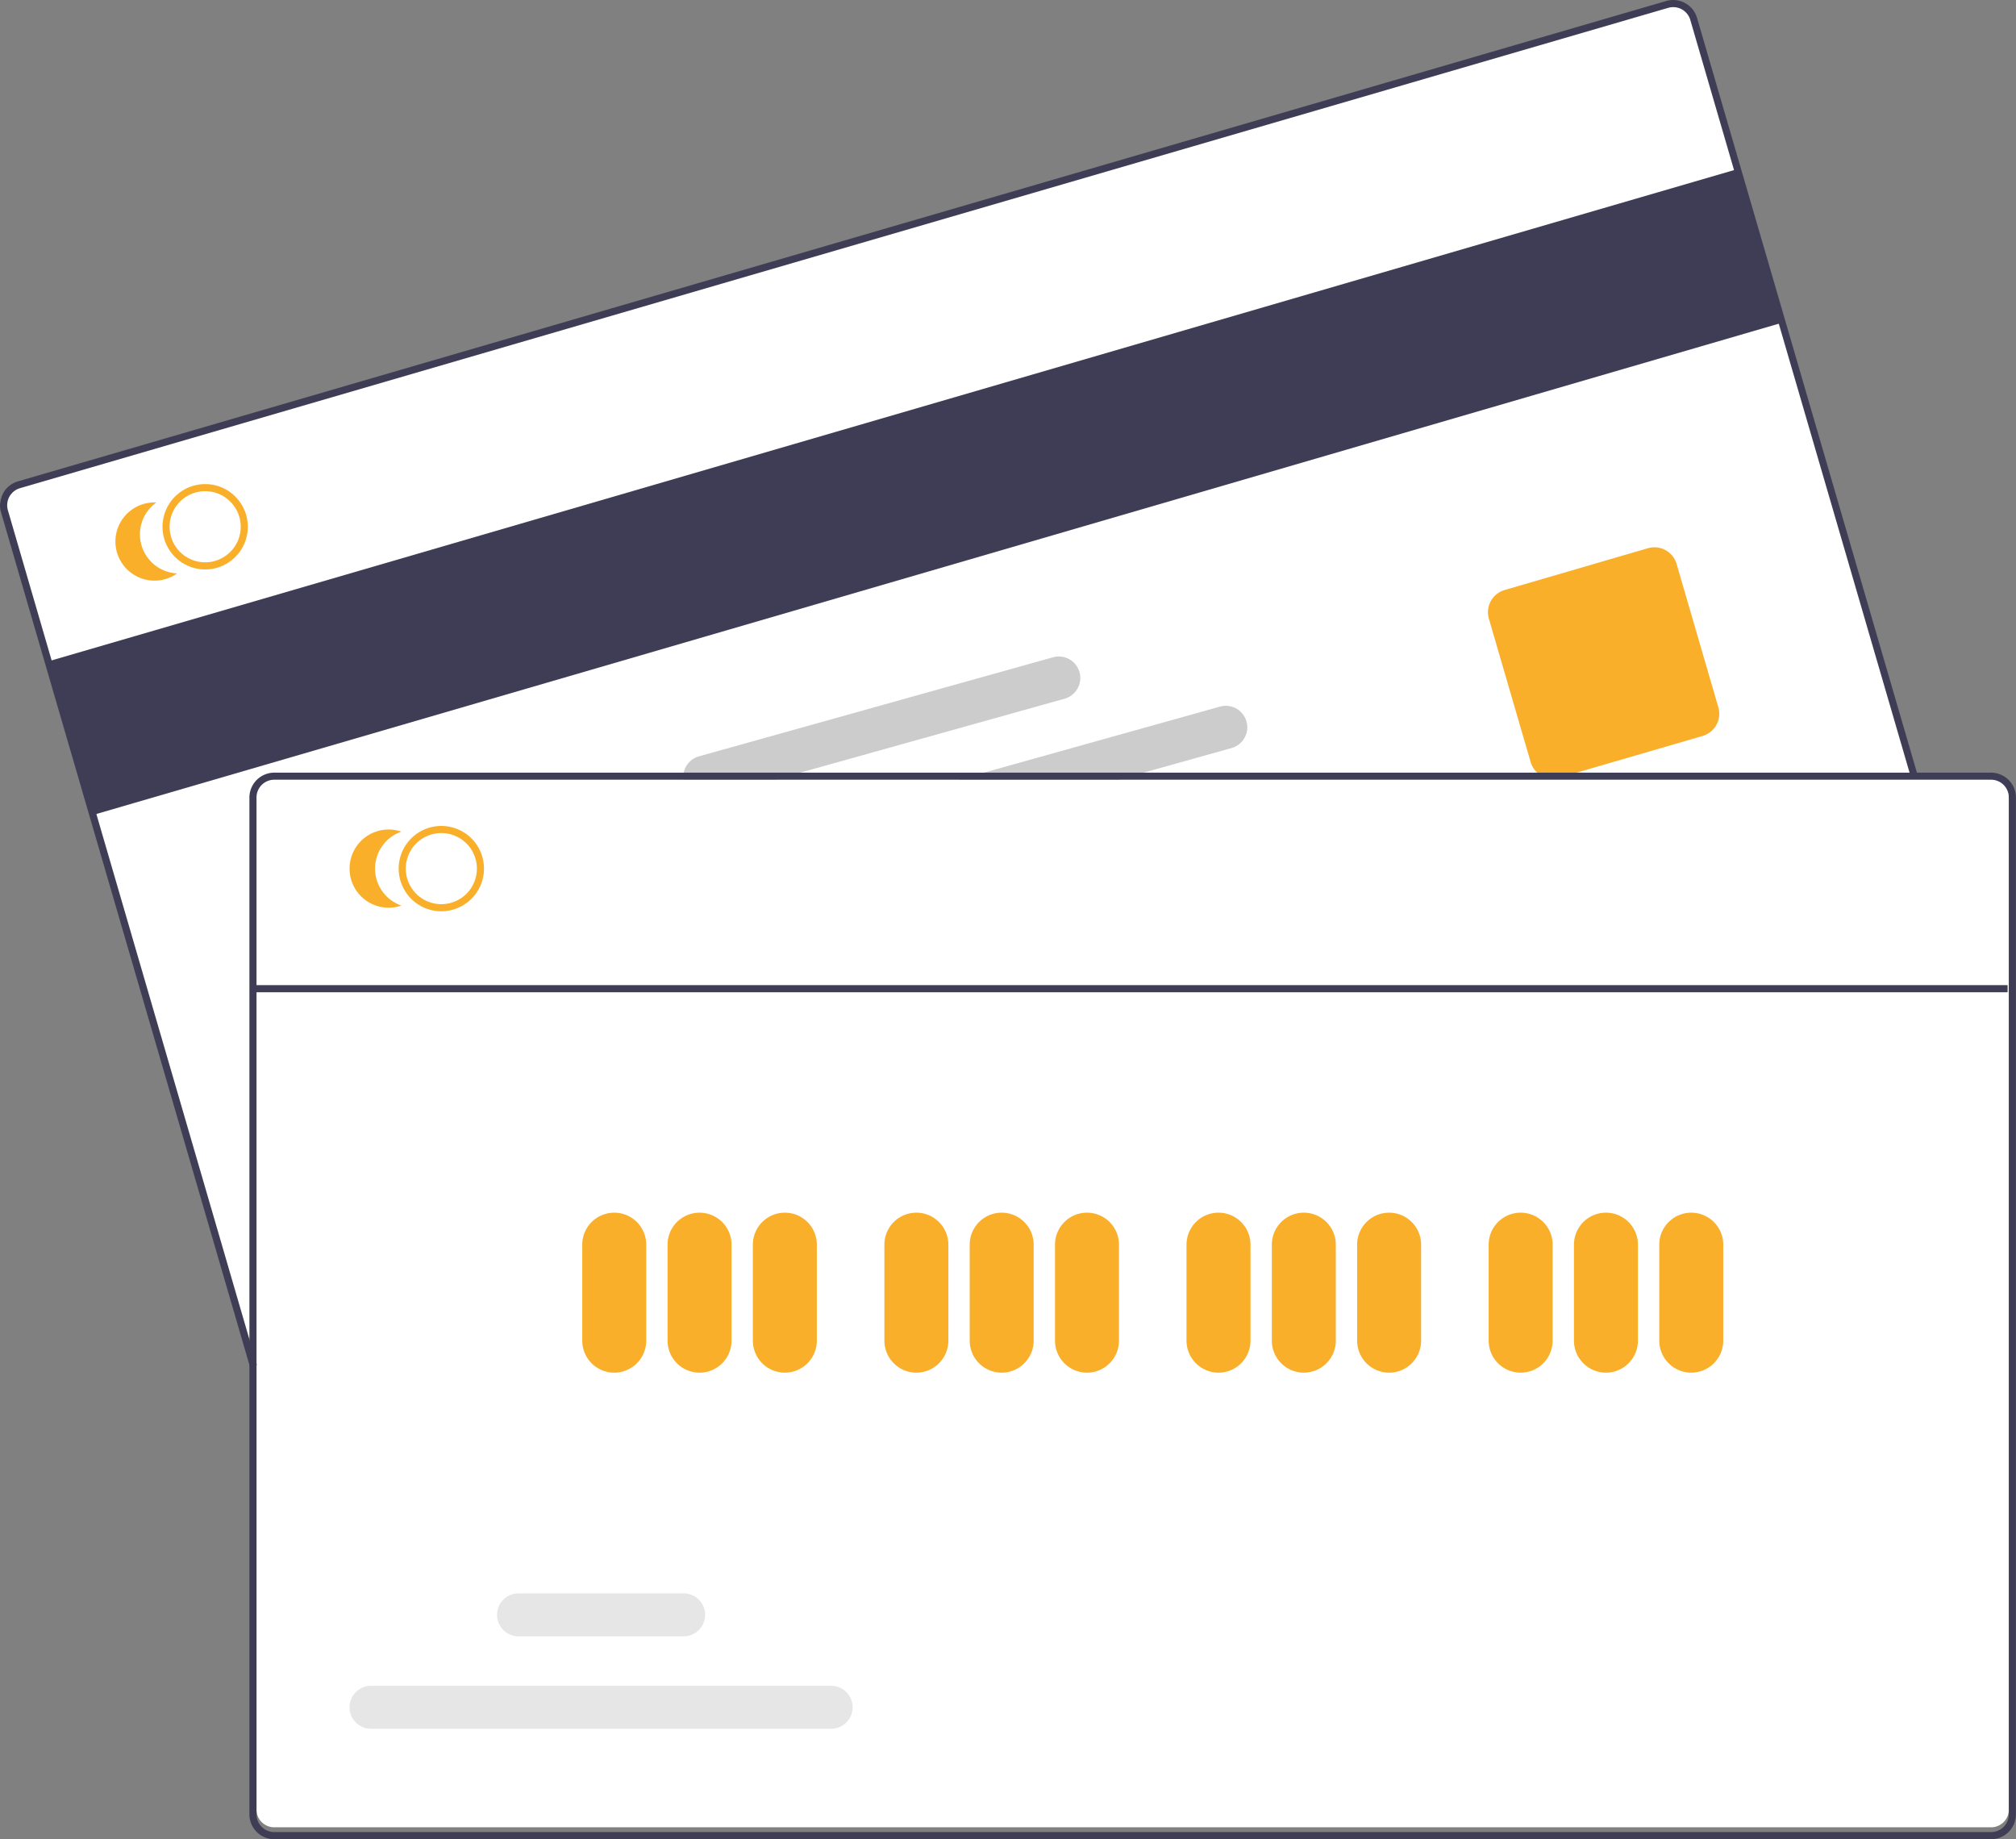 <svg xmlns="http://www.w3.org/2000/svg" width="148.801" height="135.72" viewBox="0 0 148.801 135.72">
  <rect x="0" y="0" width="148.801" height="135.72" fill="#808080" stroke="none"/>
  <g id="Group_3057" data-name="Group 3057" transform="translate(855.719 -121.487)">
    <path id="Path_7092" data-name="Path 7092" d="M-708.644,178.938h-5.842l-.057-.2h0L-730.5,123.131a1.521,1.521,0,0,0-1.982-1.206L-854,157.336c-.974.284-1.822.888-1.506,1.975l18.377,63.074.45-.254v33.153a1.312,1.312,0,0,0,1.312,1.312h126.719a1.312,1.312,0,0,0,1.312-1.312V180.25A1.312,1.312,0,0,0-708.644,178.938Zm-145.495-21.513.865-.252-1.051.327A1.332,1.332,0,0,1-854.139,157.425Z" transform="translate(-0.11 -0.266)" fill="#fff"/>
    <rect id="Rectangle_1101" data-name="Rectangle 1101" width="129.867" height="11.806" transform="translate(-852.164 170.294) rotate(-16.244)" fill="#3f3d56"/>
    <path id="Path_7093" data-name="Path 7093" d="M-837.268,222.359l-18.377-63.074a1.837,1.837,0,0,1,1.25-2.277l121.66-35.447a1.838,1.838,0,0,1,2.277,1.25l16.281,55.879-.5.147-16.281-55.879a1.314,1.314,0,0,0-1.626-.893l-121.66,35.447a1.312,1.312,0,0,0-.893,1.626l18.377,63.074Z" transform="translate(0 0)" fill="#3f3d56"/>
    <path id="Path_7094" data-name="Path 7094" d="M-432.321,292.508a1.709,1.709,0,0,1-1.638-1.229l-3.082-10.579a1.707,1.707,0,0,1,1.16-2.114L-425.3,275.5a1.707,1.707,0,0,1,2.114,1.16l3.082,10.579a1.707,1.707,0,0,1-1.16,2.114l-10.579,3.082A1.7,1.7,0,0,1-432.321,292.508Z" transform="translate(-308.784 -113.559)" fill="#f9af2a"/>
    <path id="Path_7095" data-name="Path 7095" d="M-803.828,259.916a3.069,3.069,0,0,0-.113-.32,3.148,3.148,0,0,0-4.11-1.712,3.148,3.148,0,0,0-1.9,3.462,2.991,2.991,0,0,0,.076.331,3.153,3.153,0,0,0,3.025,2.267,3.08,3.08,0,0,0,.879-.126A3.152,3.152,0,0,0-803.828,259.916Zm-2.29,3.4a2.627,2.627,0,0,1-3.253-1.784,2.94,2.94,0,0,1-.073-.331,2.622,2.622,0,0,1,2.187-3,2.622,2.622,0,0,1,2.809,1.543,2.189,2.189,0,0,1,.118.317,2.625,2.625,0,0,1-1.787,3.251Z" transform="translate(-33.724 -100.436)" fill="#f9af2a"/>
    <path id="Path_7096" data-name="Path 7096" d="M-821.312,265.964a2.887,2.887,0,0,1,1.1-3.163,2.886,2.886,0,0,0-3.023,2.742,2.886,2.886,0,0,0,2.742,3.023,2.886,2.886,0,0,0,1.807-.527A2.887,2.887,0,0,1-821.312,265.964Z" transform="translate(-23.962 -104.236)" fill="#f9af2a"/>
    <path id="Path_7097" data-name="Path 7097" d="M-564.786,321.164a1.585,1.585,0,0,0-1.952-1.1h0l-17.418,4.872-1.876.525h11.78l1.876-.525,6.493-1.815A1.587,1.587,0,0,0-564.786,321.164Z" transform="translate(-198.931 -146.434)" fill="#ccc"/>
    <path id="Path_7098" data-name="Path 7098" d="M-634.25,307.3a1.586,1.586,0,0,0-1.954-1.1l-26.136,7.309a1.592,1.592,0,0,0-1.147,1.724h6.766l1.878-.525,19.493-5.452A1.589,1.589,0,0,0-634.25,307.3Z" transform="translate(-141.79 -136.209)" fill="#ccc"/>
    <path id="Path_7099" data-name="Path 7099" d="M-657,338.8H-783.715a1.839,1.839,0,0,0-1.836,1.836v75.034a1.839,1.839,0,0,0,1.836,1.837H-657a1.839,1.839,0,0,0,1.836-1.837V340.633A1.839,1.839,0,0,0-657,338.8Zm1.312,76.871A1.312,1.312,0,0,1-657,416.979H-783.715a1.312,1.312,0,0,1-1.312-1.312V340.633a1.312,1.312,0,0,1,1.312-1.312H-657a1.312,1.312,0,0,1,1.312,1.312Z" transform="translate(-51.759 -160.296)" fill="#3f3d56"/>
    <path id="Path_7100" data-name="Path 7100" d="M-740.406,360.095a3.148,3.148,0,0,1-3.148-3.148,3.148,3.148,0,0,1,3.148-3.148,3.148,3.148,0,0,1,3.148,3.148A3.152,3.152,0,0,1-740.406,360.095Zm0-5.772a2.624,2.624,0,0,0-2.624,2.624,2.623,2.623,0,0,0,2.624,2.624,2.624,2.624,0,0,0,2.624-2.624A2.627,2.627,0,0,0-740.406,354.323Z" transform="translate(-82.738 -171.362)" fill="#f9af2a"/>
    <path id="Path_7101" data-name="Path 7101" d="M-755.5,357.682a2.886,2.886,0,0,1,1.945-2.728,2.886,2.886,0,0,0-3.669,1.787,2.886,2.886,0,0,0,1.787,3.669,2.89,2.89,0,0,0,1.882,0A2.886,2.886,0,0,1-755.5,357.682Z" transform="translate(-72.536 -172.097)" fill="#f9af2a"/>
    <path id="Path_7102" data-name="Path 7102" d="M-689.55,474.382a2.364,2.364,0,0,1-2.361-2.361v-7.084a2.361,2.361,0,0,1,2.361-2.361,2.361,2.361,0,0,1,2.361,2.361v7.084A2.364,2.364,0,0,1-689.55,474.382Z" transform="translate(-120.832 -251.601)" fill="#f9af2a"/>
    <path id="Path_7103" data-name="Path 7103" d="M-665.55,474.382a2.364,2.364,0,0,1-2.361-2.361v-7.084a2.361,2.361,0,0,1,2.361-2.361,2.361,2.361,0,0,1,2.361,2.361v7.084A2.364,2.364,0,0,1-665.55,474.382Z" transform="translate(-138.535 -251.601)" fill="#f9af2a"/>
    <path id="Path_7104" data-name="Path 7104" d="M-641.55,474.382a2.364,2.364,0,0,1-2.361-2.361v-7.084a2.361,2.361,0,0,1,2.361-2.361,2.361,2.361,0,0,1,2.361,2.361v7.084A2.364,2.364,0,0,1-641.55,474.382Z" transform="translate(-156.239 -251.601)" fill="#f9af2a"/>
    <path id="Path_7105" data-name="Path 7105" d="M-604.55,474.382a2.364,2.364,0,0,1-2.361-2.361v-7.084a2.361,2.361,0,0,1,2.361-2.361,2.361,2.361,0,0,1,2.361,2.361v7.084A2.364,2.364,0,0,1-604.55,474.382Z" transform="translate(-183.531 -251.601)" fill="#f9af2a"/>
    <path id="Path_7106" data-name="Path 7106" d="M-580.55,474.382a2.364,2.364,0,0,1-2.361-2.361v-7.084a2.361,2.361,0,0,1,2.361-2.361,2.361,2.361,0,0,1,2.361,2.361v7.084A2.364,2.364,0,0,1-580.55,474.382Z" transform="translate(-201.235 -251.601)" fill="#f9af2a"/>
    <path id="Path_7107" data-name="Path 7107" d="M-556.55,474.382a2.364,2.364,0,0,1-2.361-2.361v-7.084a2.361,2.361,0,0,1,2.361-2.361,2.361,2.361,0,0,1,2.361,2.361v7.084A2.364,2.364,0,0,1-556.55,474.382Z" transform="translate(-218.938 -251.601)" fill="#f9af2a"/>
    <path id="Path_7108" data-name="Path 7108" d="M-519.55,474.382a2.364,2.364,0,0,1-2.361-2.361v-7.084a2.361,2.361,0,0,1,2.361-2.361,2.361,2.361,0,0,1,2.361,2.361v7.084A2.364,2.364,0,0,1-519.55,474.382Z" transform="translate(-246.231 -251.601)" fill="#f9af2a"/>
    <path id="Path_7109" data-name="Path 7109" d="M-495.55,474.382a2.364,2.364,0,0,1-2.361-2.361v-7.084a2.361,2.361,0,0,1,2.361-2.361,2.361,2.361,0,0,1,2.361,2.361v7.084A2.364,2.364,0,0,1-495.55,474.382Z" transform="translate(-263.934 -251.601)" fill="#f9af2a"/>
    <path id="Path_7110" data-name="Path 7110" d="M-471.55,474.382a2.364,2.364,0,0,1-2.361-2.361v-7.084a2.361,2.361,0,0,1,2.361-2.361,2.361,2.361,0,0,1,2.361,2.361v7.084A2.364,2.364,0,0,1-471.55,474.382Z" transform="translate(-281.638 -251.601)" fill="#f9af2a"/>
    <path id="Path_7111" data-name="Path 7111" d="M-434.55,474.382a2.364,2.364,0,0,1-2.361-2.361v-7.084a2.361,2.361,0,0,1,2.361-2.361,2.361,2.361,0,0,1,2.361,2.361v7.084A2.364,2.364,0,0,1-434.55,474.382Z" transform="translate(-308.93 -251.601)" fill="#f9af2a"/>
    <path id="Path_7112" data-name="Path 7112" d="M-410.55,474.382a2.364,2.364,0,0,1-2.361-2.361v-7.084a2.361,2.361,0,0,1,2.361-2.361,2.361,2.361,0,0,1,2.361,2.361v7.084A2.364,2.364,0,0,1-410.55,474.382Z" transform="translate(-326.634 -251.601)" fill="#f9af2a"/>
    <path id="Path_7113" data-name="Path 7113" d="M-386.55,474.382a2.364,2.364,0,0,1-2.361-2.361v-7.084a2.361,2.361,0,0,1,2.361-2.361,2.361,2.361,0,0,1,2.361,2.361v7.084A2.364,2.364,0,0,1-386.55,474.382Z" transform="translate(-344.337 -251.601)" fill="#f9af2a"/>
    <path id="Path_7114" data-name="Path 7114" d="M-721.834,598.821h-33.96a1.586,1.586,0,0,1-1.586-1.586,1.587,1.587,0,0,1,1.586-1.587h33.96a1.587,1.587,0,0,1,1.587,1.587A1.587,1.587,0,0,1-721.834,598.821Z" transform="translate(-72.539 -349.761)" fill="#e6e6e6"/>
    <path id="Path_7115" data-name="Path 7115" d="M-702.109,572.821h-12.184a1.586,1.586,0,0,1-1.586-1.586,1.587,1.587,0,0,1,1.586-1.587h12.184a1.587,1.587,0,0,1,1.587,1.587A1.587,1.587,0,0,1-702.109,572.821Z" transform="translate(-103.151 -330.582)" fill="#e6e6e6"/>
    <rect id="Rectangle_1102" data-name="Rectangle 1102" width="129.342" height="0.525" transform="translate(-836.88 194.184)" fill="#3f3d56"/>
    <path id="Path_7116" data-name="Path 7116" d="M-803.892,175.759" transform="translate(-38.23 -40.033)" fill="#3f3d56"/>
  </g>
</svg>
